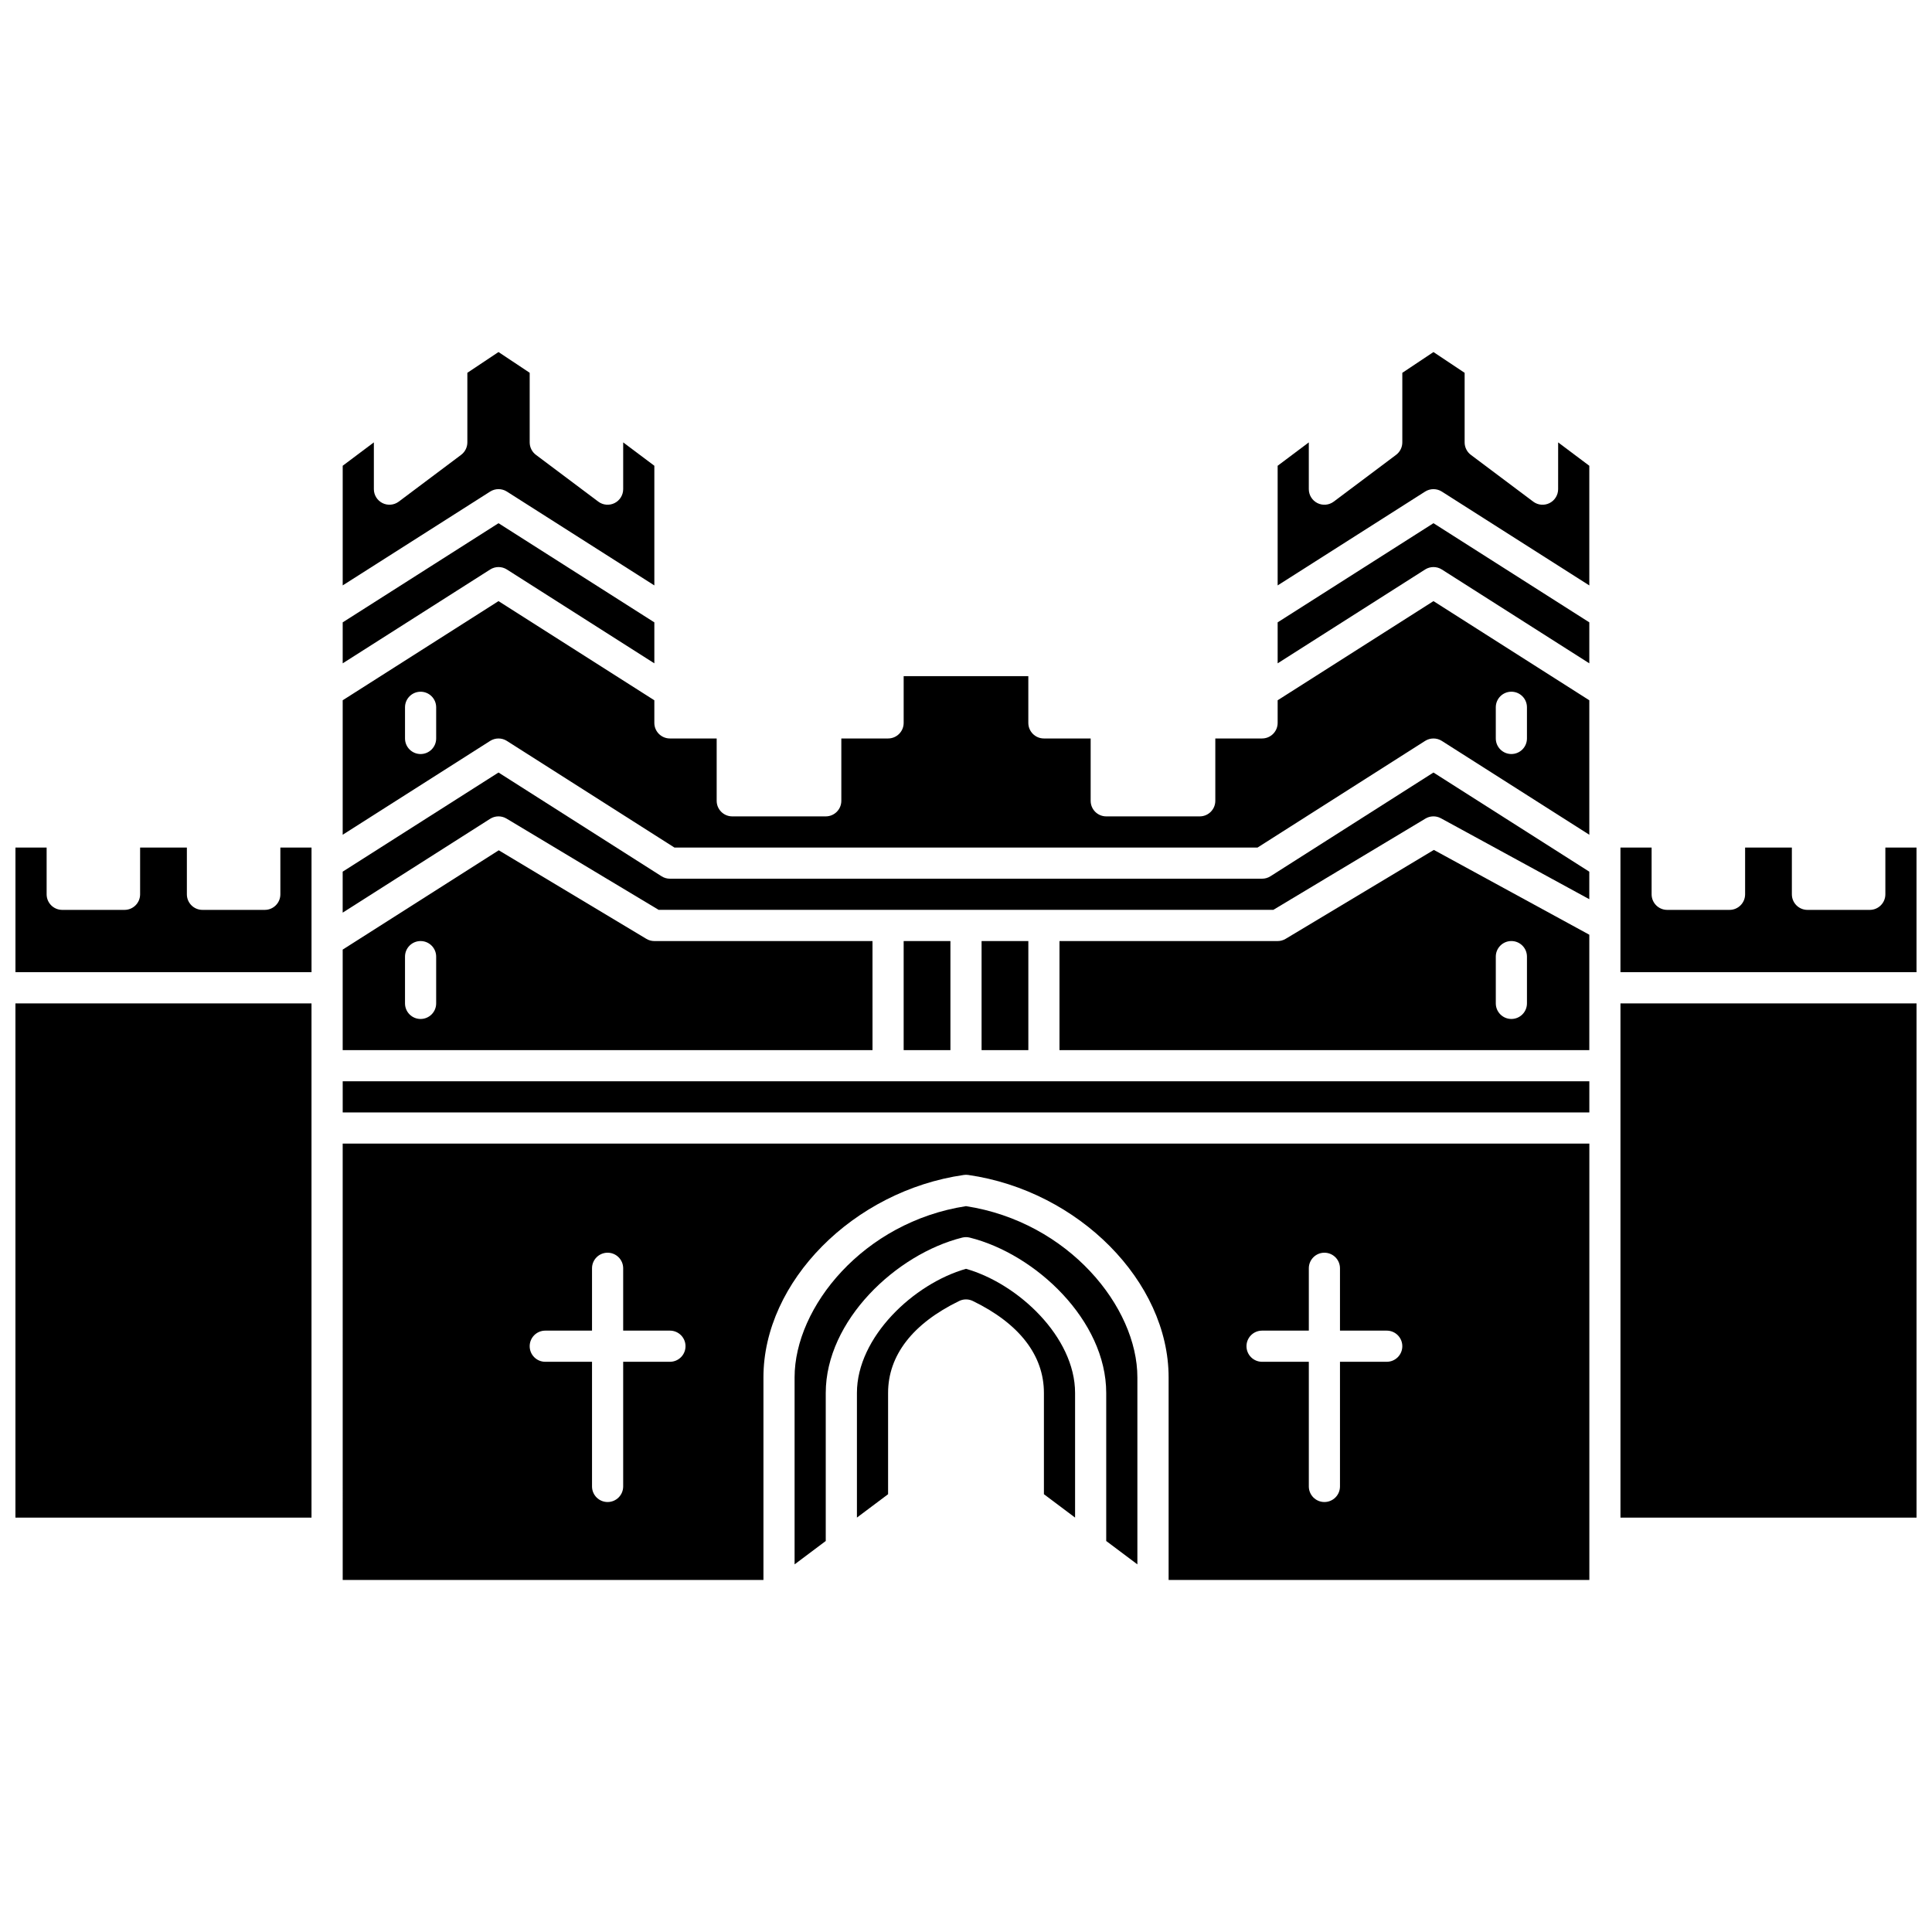 <?xml version="1.0" encoding="UTF-8"?>
<!-- Uploaded to: ICON Repo, www.svgrepo.com, Generator: ICON Repo Mixer Tools -->
<svg width="800px" height="800px" version="1.1" viewBox="144 144 512 512" xmlns="http://www.w3.org/2000/svg">
 <defs>
  <clipPath id="d">
   <path d="m148.09 368h78.906v34h-78.906z"/>
  </clipPath>
  <clipPath id="c">
   <path d="m148.09 409h78.906v138h-78.906z"/>
  </clipPath>
  <clipPath id="b">
   <path d="m573 409h78.902v138h-78.902z"/>
  </clipPath>
  <clipPath id="a">
   <path d="m573 368h78.902v34h-78.902z"/>
  </clipPath>
 </defs>
 <path d="m400 463.64c-27.199 4.199-45.426 26.754-45.426 45.379v49.555l8.258-6.195v-39.23c0-19.219 18.699-36.805 36.164-41.172 0.656-0.164 1.344-0.164 2 0 17.465 4.367 36.164 21.953 36.164 41.172v39.23l8.258 6.195v-49.555c0.008-18.625-18.219-41.18-45.418-45.379z"/>
 <path d="m234.82 562.7h111.5v-53.684c0-25.363 23.82-49.426 53.098-53.641 0.391-0.059 0.785-0.059 1.18 0 29.277 4.215 53.098 28.281 53.098 53.641v53.684h111.5v-115.63h-330.38zm243.64-66.07h12.391v-16.52c0-2.281 1.848-4.129 4.129-4.129s4.129 1.848 4.129 4.129v16.52h12.391c2.281 0 4.129 1.848 4.129 4.129s-1.848 4.129-4.129 4.129h-12.391v33.035c0 2.281-1.848 4.129-4.129 4.129s-4.129-1.848-4.129-4.129v-33.035h-12.391c-2.281 0-4.129-1.848-4.129-4.129s1.848-4.129 4.129-4.129zm-189.96 0h12.391v-16.52c0-2.281 1.848-4.129 4.129-4.129s4.129 1.848 4.129 4.129v16.52h12.391c2.281 0 4.129 1.848 4.129 4.129s-1.848 4.129-4.129 4.129h-12.391v33.035c0 2.281-1.848 4.129-4.129 4.129s-4.129-1.848-4.129-4.129v-33.035h-12.391c-2.281 0-4.129-1.848-4.129-4.129s1.848-4.129 4.129-4.129z"/>
 <path d="m383.48 393.39h12.391v28.906h-12.391z"/>
 <path d="m400 480.25c-13.879 3.953-28.906 18.113-28.906 32.891v33.035l8.258-6.195v-26.844c0-9.949 6.516-18.375 18.844-24.363 1.141-0.555 2.469-0.555 3.609 0 12.328 5.988 18.844 14.414 18.844 24.363v26.844l8.258 6.195v-33.035c0-14.777-15.031-28.941-28.906-32.891z"/>
 <path d="m234.82 430.55h330.37v8.258h-330.37z"/>
 <g clip-path="url(#d)">
  <path d="m218.3 381c0 2.281-1.848 4.129-4.129 4.129h-16.52c-2.281 0-4.129-1.848-4.129-4.129v-12.391h-12.391v12.391c0 2.281-1.848 4.129-4.129 4.129h-16.516c-2.281 0-4.129-1.848-4.129-4.129v-12.391h-8.262v33.035h78.461v-33.035h-8.258z"/>
 </g>
 <path d="m404.13 393.39h12.391v28.906h-12.391z"/>
 <path d="m375.22 393.39h-57.812c-0.75 0-1.484-0.203-2.125-0.59l-39.109-23.465-41.359 26.32v26.641h140.41zm-119.76 20.648c-2.281 0-4.129-1.848-4.129-4.129v-12.391c0-2.281 1.848-4.129 4.129-4.129s4.129 1.848 4.129 4.129v12.391c0 2.281-1.852 4.129-4.129 4.129z"/>
 <path d="m278.33 294.92 39.078 24.871v-10.859l-41.297-26.277-41.293 26.277v10.859l39.078-24.867c1.352-0.863 3.082-0.863 4.434-0.004z"/>
 <g clip-path="url(#c)">
  <path d="m148.09 409.91h78.461v136.28h-78.461z"/>
 </g>
 <path d="m278.33 274.27 39.078 24.871v-31.711l-8.258-6.195v12.391c0 1.562-0.883 2.992-2.281 3.695-1.398 0.699-3.074 0.551-4.324-0.391l-16.52-12.391c-1.039-0.781-1.652-2.004-1.652-3.305v-18.438l-8.262-5.504-8.258 5.504v18.438c0 1.301-0.613 2.523-1.652 3.305l-16.52 12.391c-1.254 0.938-2.926 1.09-4.324 0.391-1.395-0.703-2.281-2.129-2.281-3.695v-12.391l-8.258 6.195v31.707l39.078-24.867c1.352-0.859 3.082-0.859 4.434 0z"/>
 <path d="m556.92 273.63c0 1.562-0.883 2.992-2.281 3.695-1.398 0.699-3.074 0.551-4.324-0.391l-16.52-12.391c-1.039-0.781-1.652-2.004-1.652-3.305v-18.438l-8.258-5.504-8.258 5.504v18.438c0 1.301-0.613 2.523-1.652 3.305l-16.52 12.391c-1.254 0.938-2.926 1.09-4.324 0.391-1.398-0.703-2.285-2.129-2.285-3.695v-12.391l-8.258 6.195v31.707l39.078-24.867c1.352-0.859 3.082-0.859 4.434 0l39.082 24.871v-31.711l-8.258-6.195z"/>
 <path d="m482.59 308.93v10.859l39.078-24.867c1.352-0.859 3.082-0.859 4.434 0l39.082 24.867v-10.859l-41.297-26.277z"/>
 <path d="m482.59 329.58v5.992c0 2.281-1.848 4.129-4.129 4.129h-12.391v16.52c0 2.281-1.848 4.129-4.129 4.129h-24.777c-2.281 0-4.129-1.848-4.129-4.129v-16.52h-12.391c-2.281 0-4.129-1.848-4.129-4.129v-12.391h-33.035v12.391c0 2.281-1.848 4.129-4.129 4.129h-12.391v16.52c0 2.281-1.848 4.129-4.129 4.129h-24.777c-2.281 0-4.129-1.848-4.129-4.129v-16.52h-12.391c-2.281 0-4.129-1.848-4.129-4.129v-5.992l-41.297-26.277-41.293 26.277v35.637l39.078-24.867c1.352-0.859 3.082-0.859 4.434 0l44.41 28.262h154.52l44.41-28.262c1.352-0.859 3.082-0.859 4.434 0l39.082 24.867v-35.637l-41.297-26.277zm-223 10.121c0 2.281-1.848 4.129-4.129 4.129s-4.129-1.848-4.129-4.129v-8.258c0-2.281 1.848-4.129 4.129-4.129s4.129 1.848 4.129 4.129zm280.81-8.262c0-2.281 1.848-4.129 4.129-4.129s4.129 1.848 4.129 4.129v8.258c0 2.281-1.848 4.129-4.129 4.129s-4.129-1.848-4.129-4.129z"/>
 <g clip-path="url(#b)">
  <path d="m573.44 409.91h78.461v136.28h-78.461z"/>
 </g>
 <path d="m480.68 376.22c-0.664 0.422-1.434 0.645-2.215 0.645h-156.93c-0.785 0-1.555-0.223-2.215-0.645l-43.211-27.496-41.297 26.277v10.859l39.078-24.867c1.32-0.84 3-0.863 4.34-0.059l40.316 24.188h162.89l40.316-24.188c1.254-0.754 2.816-0.785 4.102-0.086l39.324 21.449v-7.293l-41.297-26.277z"/>
 <path d="m484.71 392.8c-0.641 0.387-1.375 0.59-2.125 0.59h-57.812v28.906h140.41v-30.586l-41.199-22.473zm55.691 4.715c0-2.281 1.848-4.129 4.129-4.129s4.129 1.848 4.129 4.129v12.391c0 2.281-1.848 4.129-4.129 4.129s-4.129-1.848-4.129-4.129z"/>
 <g clip-path="url(#a)">
  <path d="m643.64 368.61v12.391c0 2.281-1.848 4.129-4.129 4.129h-16.52c-2.281 0-4.129-1.848-4.129-4.129v-12.391h-12.391v12.391c0 2.281-1.848 4.129-4.129 4.129h-16.52c-2.281 0-4.129-1.848-4.129-4.129v-12.391h-8.258v33.035h78.461v-33.035z"/>
 </g>
</svg>